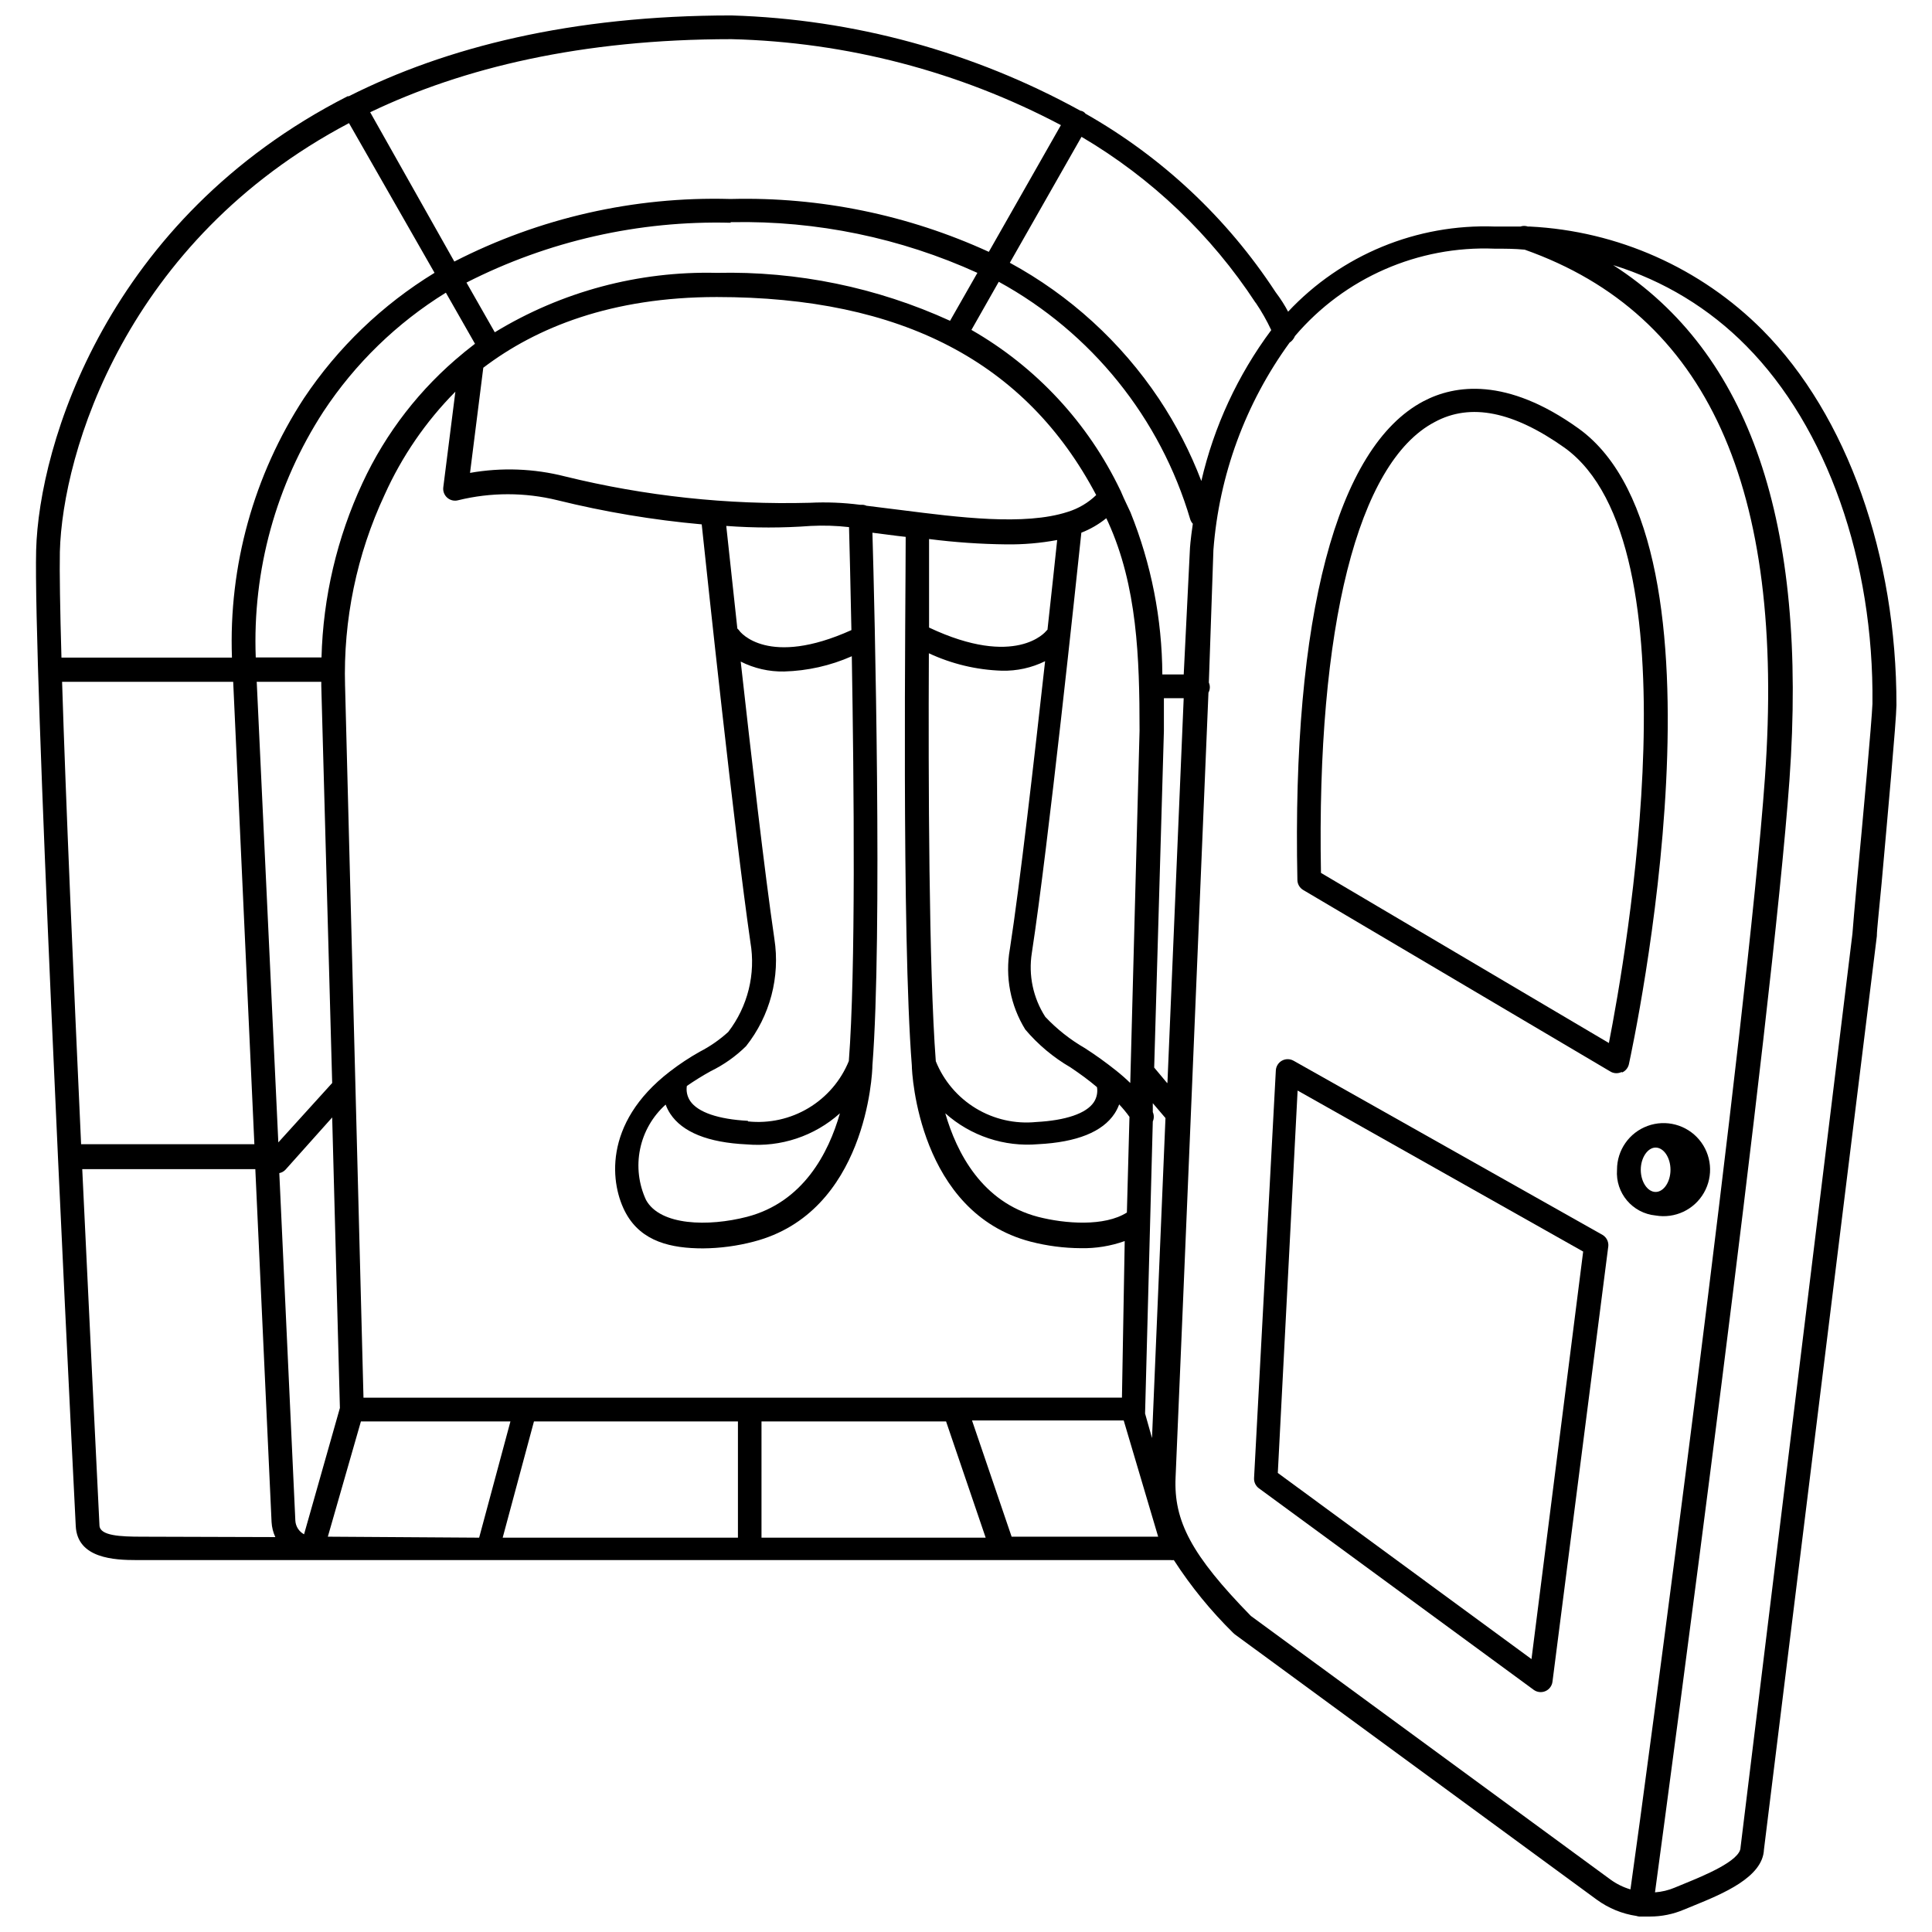 <?xml version="1.0" encoding="UTF-8"?>
<!-- Uploaded to: SVG Repo, www.svgrepo.com, Generator: SVG Repo Mixer Tools -->
<svg width="800px" height="800px" version="1.1" viewBox="144 144 512 512" xmlns="http://www.w3.org/2000/svg">
 <defs>
  <clipPath id="a">
   <path d="m153 148.09h494v503.81h-494z"/>
  </clipPath>
 </defs>
 <g clip-path="url(#a)">
  <path d="m611.1 231.48c-16.434-16.492-38.414-26.277-61.664-27.445h-0.527c-0.645-0.223-1.348-0.223-1.992 0h-6.769c-20.668-0.754-40.648 7.477-54.789 22.566-0.789-1.523-1.891-3.305-3.359-5.246v-0.004c-12.777-19.527-30.031-35.719-50.328-47.23-0.328-0.441-0.824-0.723-1.367-0.789-28.391-15.613-60.082-24.266-92.469-25.242-42.508 0-75.676 8.449-101.39 21.41h-0.316c-63.816 32.539-81.816 92.473-82.551 120.29-0.734 29.914 7.82 205.51 10.496 258.62 0.418 8.609 10.234 9.027 16.164 9.027h274c0.277 0.039 0.559 0.039 0.84 0 4.523 6.996 9.801 13.473 15.742 19.312l0.418 0.367 95.934 70.324h0.004c3.098 2.266 6.699 3.742 10.496 4.305 0.234 0.082 0.484 0.137 0.734 0.156h2.832c3.102 0.004 6.172-0.621 9.027-1.836l2.57-1.051c7.715-3.148 18.316-7.504 18.629-14.852l29.918-242.09c0-1.73 0.629-7.086 1.258-13.961 1.523-17.109 3.883-42.93 3.938-47.23 0.051-39.52-12.965-76.676-35.477-99.398zm-134.35-7.293h-0.004c1.574 2.316 2.961 4.754 4.148 7.293-8.871 11.91-15.18 25.523-18.527 39.988-2.922-7.652-6.688-14.957-11.23-21.777-10.059-15.039-23.621-27.414-39.52-36.055l18.996-33.379 0.004 0.004c18.551 10.922 34.332 25.969 46.129 43.977zm-64.66 327.05-10.496-30.805h40.199l9.133 30.805zm-181.21 0 8.766-30.543h39.625l-8.293 30.805zm-70.426-226.55h45.344l5.613 122.54h-45.918c-1.996-43.664-4.043-90.633-5.039-122.54zm69.273-71.637c8.395-12.727 19.465-23.473 32.434-31.488l7.715 13.539-2.731 2.152-0.367 0.316c-11.387 9.312-20.52 21.082-26.711 34.426-6.75 14.504-10.449 30.242-10.863 46.234h-17.426c-0.895-23.059 5.375-45.828 17.949-65.18zm107.9-50.172h0.422c22.387-0.426 44.586 4.168 64.969 13.434l-7.242 12.699v0.004c-19.383-8.855-40.52-13.195-61.82-12.703-20.715-0.508-41.141 4.957-58.832 15.746l-7.504-13.172c21.652-11.031 45.715-16.48 70.008-15.852zm121.7 86.906-1.629 32.957h-5.668c-0.07-14.73-2.938-29.316-8.449-42.98-0.789-1.73-1.625-3.359-2.414-5.246-0.066-0.203-0.152-0.395-0.262-0.578-8.539-17.844-22.301-32.672-39.465-42.508l7.242-12.754c24.574 13.461 42.82 36.102 50.75 62.977 0.141 0.43 0.371 0.824 0.68 1.152-0.629 4.254-0.785 6.613-0.785 6.981zm-18 224.61-201 0.004-4.879-188.61h-0.004c-0.504-17.488 3.09-34.852 10.496-50.695 4.566-10.145 10.91-19.391 18.738-27.293l-3.203 25.348c-0.129 1.051 0.277 2.09 1.078 2.777 0.805 0.688 1.895 0.926 2.91 0.637 8.621-2.113 17.621-2.113 26.242 0 12.57 3.106 25.359 5.246 38.258 6.402 1.469 13.855 8.555 80.609 12.91 110.79 1.434 8.379-0.699 16.98-5.879 23.719-2.277 2.074-4.82 3.84-7.559 5.25-2.766 1.555-5.414 3.309-7.922 5.246-18 13.855-15.742 30.176-11.598 37.629s11.914 9.238 20.414 9.238c4.516-0.039 9.012-0.637 13.383-1.785 29.859-7.715 31.488-44.555 31.488-46.707 2.676-34.219 0.578-122.02 0-141.17l6.559 0.84 2.258 0.262c0 16.848-1.102 105.33 1.625 140.07 0 2.203 1.891 38.992 31.488 46.707 4.356 1.125 8.832 1.707 13.332 1.73 3.945 0.078 7.875-0.562 11.598-1.887zm-207.25 2.731-9.5 33.484c-1.344-0.727-2.219-2.098-2.309-3.621l-4.25-92.102c0.621-0.121 1.191-0.434 1.629-0.895l12.383-13.855zm-21.465-192.44h16.531v1.051l2.887 105.27-14.273 15.742-5.723-122.07zm121.34-101.97c49.016 0 81.973 17.266 100.55 52.48-2.133 2.062-4.723 3.59-7.559 4.461-11.441 3.727-29.125 1.418-44.031-0.473l-9.289-1.156 0.004 0.004c-0.43-0.199-0.898-0.289-1.367-0.262h-0.367c-4.402-0.57-8.844-0.746-13.277-0.527-21.836 0.578-43.652-1.77-64.863-6.981-8.234-2.102-16.824-2.422-25.191-0.941l3.516-27.867c14.012-10.656 33.953-18.738 61.875-18.738zm76.777 65.551c4.504 0.055 9.004-0.332 13.434-1.156-0.523 4.879-1.418 13.434-2.57 23.773-0.152 0.125-0.293 0.266-0.418 0.422 0 0-7.926 9.867-30.965-0.996v-23.457-0.004c6.809 0.871 13.656 1.344 20.52 1.418zm-18.734 136.97c-1.836-24.297-1.996-74.418-1.836-108.11 6.059 2.828 12.629 4.402 19.312 4.617 3.977 0.105 7.922-0.758 11.492-2.519-2.887 25.926-6.664 59.039-9.34 76.305l-0.004 0.004c-1.293 7.363 0.164 14.945 4.094 21.305 3.387 4 7.434 7.391 11.969 10.023 2.414 1.625 4.828 3.359 7.031 5.246v0.004c0.234 1.387-0.066 2.812-0.84 3.988-1.996 2.992-7.453 4.828-15.273 5.246-5.578 0.555-11.191-0.715-15.988-3.621s-8.523-7.285-10.617-12.488zm27.133 21.988c10.234-0.523 17.055-3.254 20.258-8.133 0.492-0.758 0.898-1.566 1.207-2.414 0.98 1.039 1.895 2.141 2.727 3.305l-0.684 25.348c-5.93 3.777-16.375 2.992-23.512 1.156-14.906-3.883-21.621-17.055-24.613-27.445l0.004-0.004c6.727 6 15.629 8.961 24.613 8.188zm26.871-109.79-2.469 93.574c-1.219-1.188-2.496-2.309-3.832-3.359-2.57-2.047-5.246-3.988-8.188-5.879-3.883-2.238-7.418-5.031-10.496-8.293-3.234-5.016-4.504-11.051-3.566-16.949 4.356-28.34 11.809-99.031 13.121-111.36h-0.004c2.391-0.93 4.621-2.223 6.613-3.832l0.473 0.996c7.715 16.953 8.344 35.898 8.344 55.316zm-125.59 99.293c0.305 0.848 0.711 1.66 1.207 2.414 3.203 4.879 10.023 7.66 20.258 8.133h-0.004c9.027 0.793 17.977-2.191 24.719-8.238-2.992 10.496-9.707 23.562-24.664 27.445-10.18 2.625-22.934 2.363-26.711-4.461v0.004c-1.965-4.219-2.519-8.953-1.582-13.508 0.934-4.555 3.312-8.688 6.777-11.789zm21.777 4.305c-7.82-0.418-13.227-2.258-15.273-5.246v-0.004c-0.789-1.168-1.109-2.594-0.891-3.988 2.051-1.418 4.168-2.731 6.352-3.934 3.453-1.684 6.606-3.918 9.34-6.613 6.356-8.023 9.074-18.332 7.504-28.445-2.625-17.844-6.141-48.648-8.922-73.473 3.562 1.801 7.508 2.703 11.496 2.625 6.188-0.168 12.285-1.539 17.945-4.043 0.578 34.27 1.051 83.547-0.789 107.27h0.004c-2.117 5.203-5.867 9.574-10.688 12.461-4.816 2.887-10.441 4.133-16.027 3.547zm27.445-130.05c-21.988 9.918-29.492 0.629-29.809 0-0.125-0.152-0.266-0.293-0.418-0.418-1.312-12.121-2.363-22.043-2.938-27.184v-0.004c7.457 0.555 14.949 0.555 22.406 0 3.379-0.172 6.769-0.066 10.129 0.316 0.16 5.141 0.367 14.957 0.633 27.445zm-84.125 209.71h54.055v30.805h-62.344zm60.301 0h48.91l10.496 30.805h-59.406zm101.65-2.098 2.047-77.41c0.352-0.785 0.352-1.68 0-2.465v-2.363l3.359 3.938c-1.363 32.012-2.625 62.977-3.57 84.809zm5.879-87.535-3.465-4.144 2.574-89.168v-8.711h5.246c-1.152 27.129-2.727 64.812-4.301 101.76zm-115.46-276.68c30.461 0.754 60.332 8.547 87.277 22.777l-19.102 33.586h-0.004c-21.379-9.797-44.711-14.59-68.223-14.012h-0.422c-25.34-0.688-50.445 5.016-72.996 16.586l-22.305-39.57c24.559-11.758 55.941-19.367 95.773-19.367zm-178.01 135.82c0.684-26.238 17.477-82.395 76.621-113.57l22.672 39.672c-13.824 8.445-25.645 19.801-34.637 33.273-13.281 20.387-19.938 44.383-19.051 68.695h-45.184c-0.367-12.75-0.527-22.828-0.422-28.074zm21.727 261.04c-5.773 0-11.074-0.262-11.23-2.938-0.945-19.469-2.731-55.418-4.566-94.465h45.867l4.305 93.52c0.074 1.379 0.41 2.734 0.996 3.988zm293.89 20.992c-15.742-16.113-20.469-25.137-19.941-36.734 1.996-46.391 6.352-151.51 8.711-207.93v-0.004c0.234-0.434 0.359-0.922 0.367-1.414 0-0.434-0.09-0.863-0.262-1.262l1.207-35.109c1.496-19.852 8.492-38.898 20.203-55 0.277-0.168 0.523-0.379 0.734-0.629 0.289-0.324 0.52-0.699 0.684-1.102 13.141-15.43 32.648-23.965 52.898-23.145 2.731 0 5.246 0 7.977 0.262 48.336 17.109 69.168 62.977 63.66 140.02-4.566 64.027-31.488 265.5-35.633 294.52l-0.004 0.004c-1.879-0.555-3.656-1.426-5.246-2.574zm160.64-194.7c-0.629 6.926-1.102 12.332-1.207 13.906l-29.652 242.14c0 3.57-10.023 7.609-14.746 9.551l-2.676 1.102v0.004c-1.668 0.703-3.441 1.129-5.25 1.258 3.988-29.547 31.066-230.91 35.633-294.78 4.879-68.223-10.496-113.15-46.707-136.45h0.004c13.344 4.109 25.465 11.465 35.266 21.414 21.359 21.57 33.852 56.992 33.43 94.832-0.156 4.356-2.57 31.066-4.094 47.02z"/>
 </g>
 <path d="m573.84 428.23c0.93-0.398 1.613-1.219 1.836-2.207 1.207-5.617 29.547-137.6-13.328-168.46-19.156-13.75-32.906-11.547-41.094-7.242-23.039 12.121-34.898 57.203-33.43 126.9 0.023 1.078 0.598 2.066 1.523 2.625l81.605 48.23v-0.004c0.891 0.449 1.941 0.449 2.832 0zm-3.465-7.82-76.305-45.082c-1.207-65.234 9.762-108.74 30.07-119.45 9.605-5.246 20.992-2.781 34.48 6.769 35.527 25.559 16.266 134.72 11.754 157.76z"/>
 <path d="m568.7 471.27-81.922-46.184v0.004c-0.945-0.527-2.098-0.527-3.043-0.008-0.949 0.523-1.562 1.496-1.625 2.578l-5.773 108.06v-0.004c-0.051 1.047 0.418 2.051 1.258 2.68l72.844 53.422c0.898 0.66 2.082 0.793 3.109 0.352 1.023-0.441 1.738-1.395 1.875-2.504l14.801-115.46v0.004c0.09-1.191-0.5-2.328-1.523-2.941zm-18.84 112.41-67.227-49.332 5.246-101.34 75.676 42.668z"/>
 <path d="m582.76 466.12c5.106 0.879 10.223-1.523 12.797-6.023 2.578-4.496 2.07-10.125-1.273-14.086s-8.809-5.41-13.676-3.621c-4.863 1.785-8.094 6.422-8.082 11.605-0.457 6.152 4.09 11.539 10.234 12.125zm0-18c2.152 0 3.938 2.676 3.938 5.879s-1.785 5.879-3.938 5.879c-2.152 0-3.938-2.676-3.938-5.879s1.836-5.883 3.938-5.883z"/>
</svg>